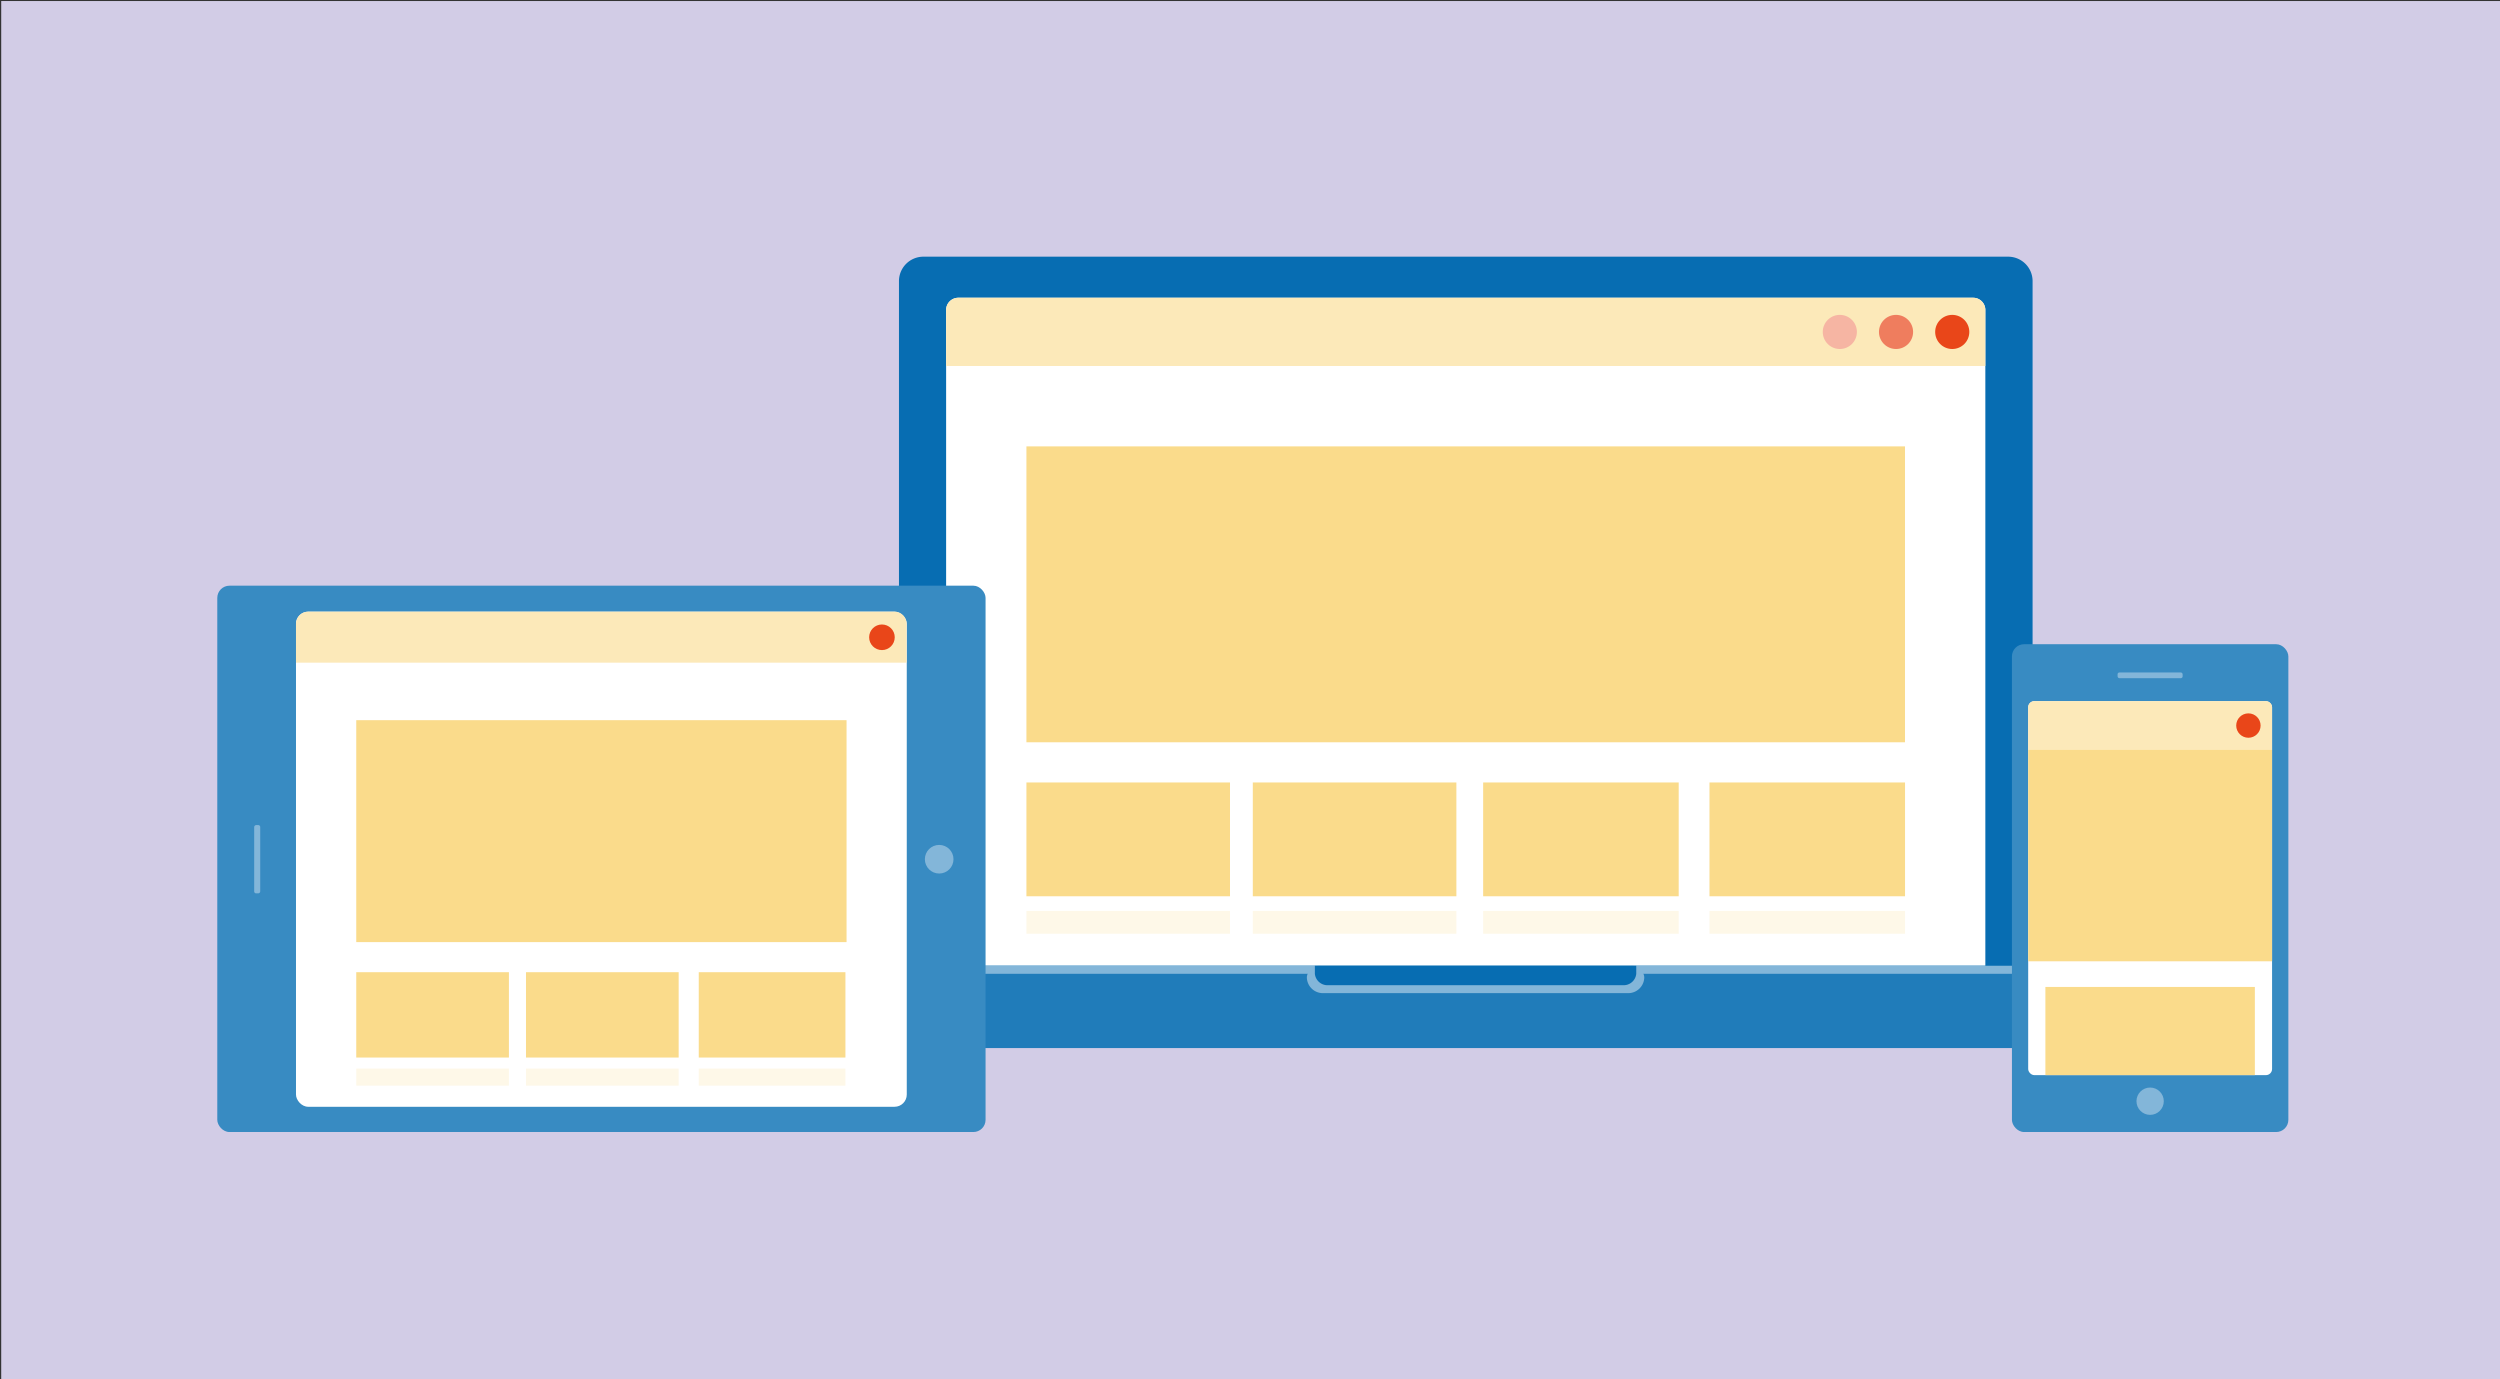 <svg xmlns="http://www.w3.org/2000/svg" viewBox="0 0 580 320"><rect x="0" y="0" width="580" height="320" fill="#333333" stroke="none"/><defs><linearGradient id="a" x1="470.54" y1="206.05" x2="527.12" y2="206.05" gradientUnits="userSpaceOnUse"><stop offset=".5" stop-color="#e6e6e6"/><stop offset=".5" stop-color="#fff" stop-opacity=".9"/></linearGradient></defs><title>block_post_a_b__pict</title><g style="isolation:isolate"><path fill="#d2cce6" d="M.28.24h580v320H.28z"/><path d="M214.21 59.55h251.68a5.67 5.67 0 0 1 5.67 5.67V232.5h-263V65.22a5.67 5.67 0 0 1 5.65-5.67z" fill="#076db2"/><path d="M222.34 69.08h235.43a2.83 2.83 0 0 1 2.83 2.83v152.15H219.5V71.92a2.83 2.83 0 0 1 2.84-2.84z" fill="#fff"/><path fill="#fadb8b" d="M238.13 181.53h47.23v26.41h-47.23zm52.52 0h47.23v26.41h-47.23zm53.44 0h45.37v26.41h-45.37zm52.51 0h45.37v26.41H396.6z"/><path fill="#fef8e8" d="M238.13 211.34h47.23v5.28h-47.23zm52.52 0h47.23v5.28h-47.23zm53.44 0h45.37v5.28h-45.37zm52.51 0h45.37v5.28H396.6z"/><path d="M222.34 69.08h235.43a2.83 2.83 0 0 1 2.83 2.83v13H219.5v-13a2.83 2.83 0 0 1 2.84-2.83z" fill="#fce9b9"/><path fill="#fadb8b" d="M238.13 103.56h203.83v68.65H238.13z"/><circle cx="426.84" cy="77.01" r="3.96" fill="#f6b5a3"/><circle cx="439.88" cy="77.01" r="3.96" fill="#ef7d5e"/><circle cx="452.92" cy="77.01" r="3.96" fill="#e94619"/><path d="M487.29 243.15H197.37c-7.44 0-13.47-5-13.47-11.18v-7.9h316.87V232c0 6.14-6.04 11.15-13.48 11.15z" fill="#207cba"/><path fill="#83b6d9" d="M183.9 224.06h316.87v1.86H183.9z"/><path d="M378.3 224.06h-71.94a2.94 2.94 0 0 0-3.17 2.63 3.72 3.72 0 0 0 3.72 3.72h70.84a3.72 3.72 0 0 0 3.72-3.72 2.94 2.94 0 0 0-3.17-2.63z" fill="#83b6d9"/><path d="M376.44 228.56h-68.22a2.94 2.94 0 0 1-3.17-2.63v-1.86h74.56v1.86a2.94 2.94 0 0 1-3.17 2.63z" fill="#076db2"/><rect x="50.41" y="135.88" width="178.24" height="126.75" rx="2.83" ry="2.83" fill="#388bc2"/><rect x="68.67" y="141.91" width="141.7" height="114.86" rx="2.83" ry="2.83" fill="#fff"/><path fill="#fadb8b" d="M82.65 225.55h35.42v19.8H82.65zm39.38 0h35.42v19.8h-35.42zm40.08 0h34.03v19.8h-34.03z"/><path fill="#fef8e8" d="M82.65 247.91h35.42v3.96H82.65zm39.38 0h35.42v3.96h-35.42zm40.08 0h34.03v3.96h-34.03z"/><path d="M71.51 141.91h136a2.83 2.83 0 0 1 2.83 2.83v9H68.67v-9a2.83 2.83 0 0 1 2.84-2.83z" fill="#fce9b9"/><path fill="#fadb8b" d="M82.65 167.08H196.4v51.49H82.65z"/><circle cx="204.61" cy="147.85" r="2.97" fill="#e94619"/><circle cx="217.89" cy="199.34" r="3.32" fill="#83b6d9"/><rect x="51.75" y="198.64" width="15.84" height="1.4" rx=".44" ry=".44" transform="rotate(-90 59.67 199.34)" fill="#83b6d9"/><rect x="470.54" y="162.67" width="56.58" height="86.76" rx="1.42" ry="1.42" style="mix-blend-mode:multiply" opacity=".5" fill="url(#a)"/><rect x="466.77" y="149.46" width="64.13" height="113.17" rx="2.83" ry="2.83" fill="#388bc2"/><circle cx="498.83" cy="255.48" r="3.17" fill="#83b6d9"/><rect x="470.54" y="162.67" width="56.58" height="86.76" rx="1.42" ry="1.42" fill="#fff"/><path fill="#fadb8b" d="M474.53 228.97h48.6v20.46h-48.6z"/><path d="M472 162.67h53.7a1.42 1.42 0 0 1 1.42 1.42V174h-56.58v-9.9a1.42 1.42 0 0 1 1.46-1.43z" fill="#fce9b9"/><path fill="#fadb8b" d="M470.54 173.98h56.58v49.04h-56.58z"/><circle cx="521.63" cy="168.33" r="2.83" fill="#e94619"/><rect x="491.28" y="156.01" width="15.09" height="1.33" rx=".42" ry=".42" fill="#83b6d9"/></g></svg>
